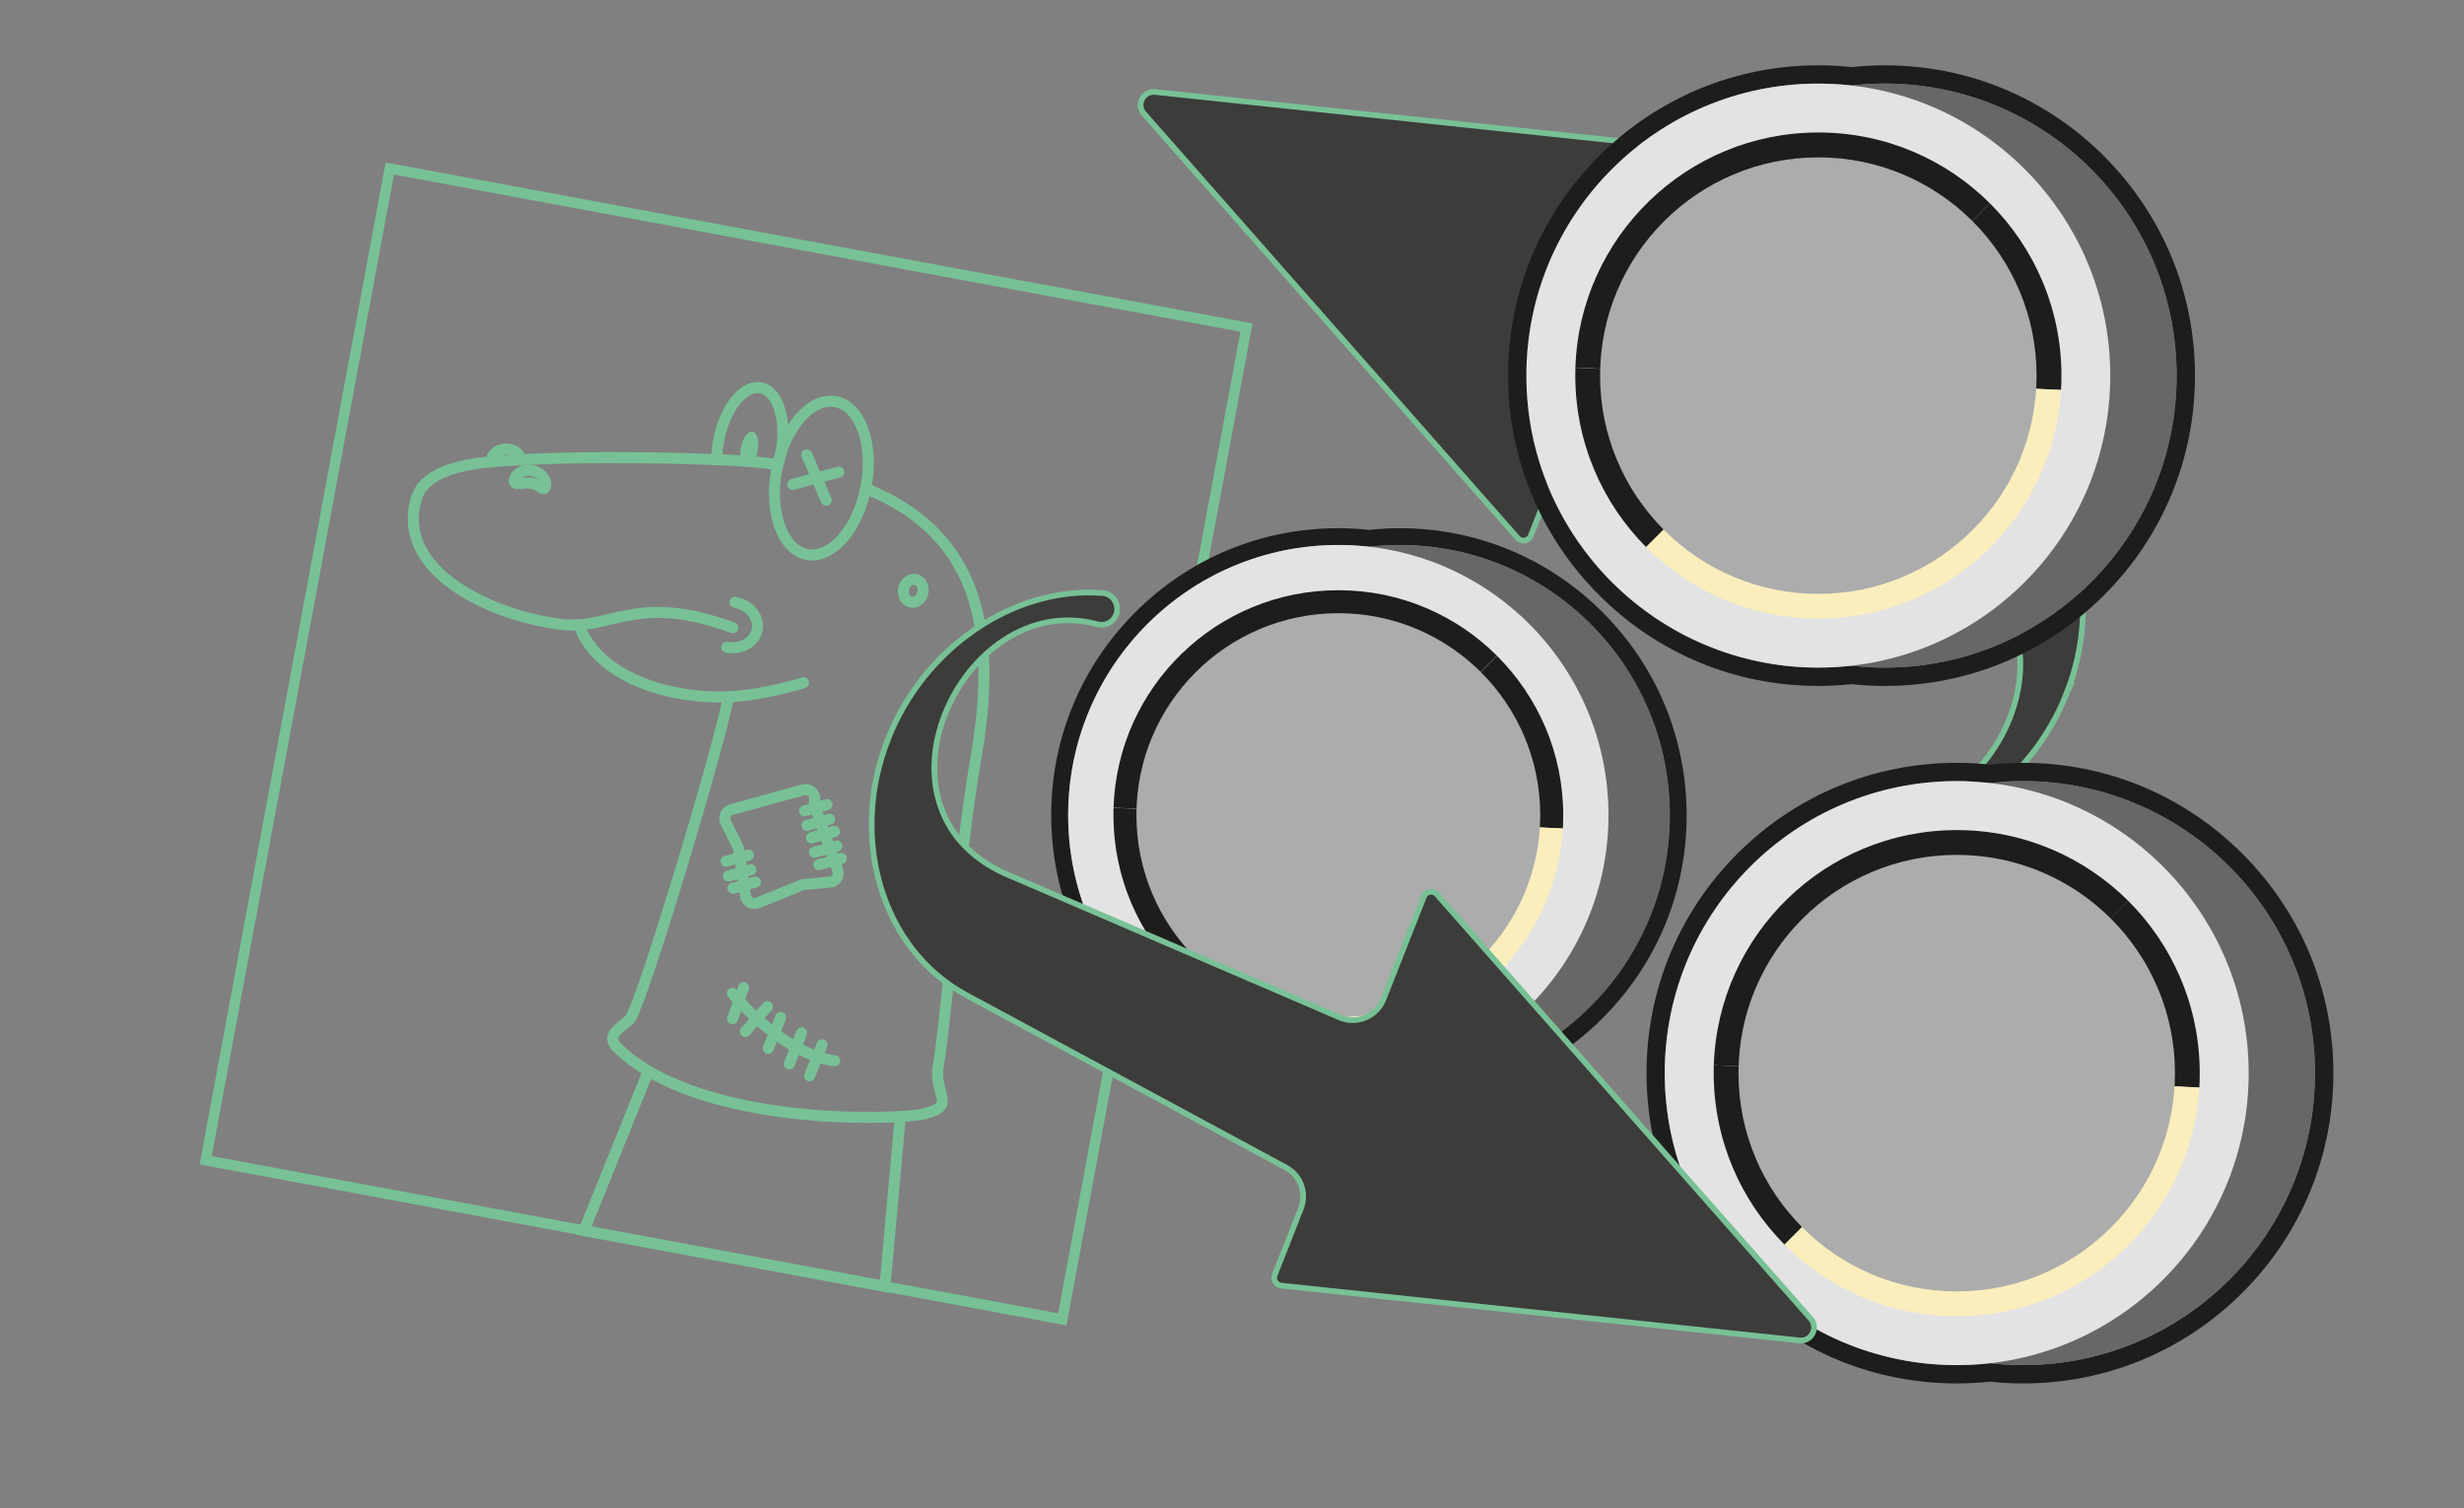 <svg width="415" height="254" viewBox="0 0 415 254" fill="none" xmlns="http://www.w3.org/2000/svg">
<rect x="0" y="0" width="415" height="254" fill="#808080" stroke="none"/>
<g clip-path="url(#clip0_87_35256)">
<g clip-path="url(#clip1_87_35256)">
<path d="M151.64 188.038L149.045 216.662L98.364 207.26L109.144 180.498" stroke="#78C196" stroke-width="1.857" stroke-miterlimit="10" stroke-linecap="round"/>
<path d="M82.781 77.676C82.736 76.595 83.797 75.684 85.152 75.629C86.506 75.574 87.639 76.396 87.685 77.477" stroke="#78C196" stroke-width="1.857" stroke-miterlimit="10" stroke-linecap="round"/>
<path d="M145.795 82.276C165.138 90.011 168.058 106.733 164.324 127.935C161.677 143.017 158.947 175.297 158.079 179.149C157.045 184.479 161.492 186.143 155.531 187.623C151.064 188.661 117.661 189.82 103.995 176.455C101.579 174.172 105.362 172.723 106.183 171.506C108.352 168.271 120.968 126.378 122.705 117.368" stroke="#78C196" stroke-width="1.857" stroke-miterlimit="10" stroke-linecap="round"/>
<path d="M123.433 105.721C107.046 99.709 102.891 106.268 94.364 105.146C81.982 103.506 66.65 95.927 70.094 84.018C71.734 78.334 81.269 77.828 86.01 77.534C95.021 76.977 108.125 76.874 122.16 77.476C125.361 77.616 127.908 77.814 130.703 78.223" stroke="#78C196" stroke-width="1.857" stroke-miterlimit="10" stroke-linecap="round"/>
<path d="M122.406 109.007C124.854 109.466 127.149 108.129 127.534 106.041C127.92 103.953 126.251 101.884 123.808 101.445" stroke="#78C196" stroke-width="1.857" stroke-miterlimit="10" stroke-linecap="round"/>
<path d="M135.33 114.98C135.33 114.98 128.851 117.067 122.688 117.359C113.99 117.779 100.955 114.691 97.468 105.243" stroke="#78C196" stroke-width="1.857" stroke-miterlimit="10" stroke-linecap="round"/>
<path d="M86.638 80.855C86.427 82.005 88.091 81.124 89.543 81.393C90.995 81.662 91.676 82.976 91.888 81.826C92.1 80.676 91.091 79.524 89.651 79.262C88.212 79 86.85 79.704 86.638 80.855V80.855Z" stroke="#78C196" stroke-width="1.857" stroke-miterlimit="10" stroke-linecap="round"/>
<path d="M152.188 99.209C152.384 98.153 153.271 97.433 154.168 97.6C155.066 97.767 155.635 98.757 155.439 99.812C155.243 100.867 154.356 101.588 153.459 101.421C152.561 101.254 151.992 100.264 152.188 99.209Z" stroke="#78C196" stroke-width="1.857" stroke-miterlimit="10" stroke-linecap="round"/>
<path d="M140.599 178.652C140.599 178.652 132.806 178.288 123.344 167.299" stroke="#78C196" stroke-width="1.857" stroke-miterlimit="10" stroke-linecap="round"/>
<path d="M136.37 181.196L138.443 175.981" stroke="#78C196" stroke-width="1.857" stroke-miterlimit="10" stroke-linecap="round"/>
<path d="M132.942 179.189L135.016 173.973" stroke="#78C196" stroke-width="1.857" stroke-miterlimit="10" stroke-linecap="round"/>
<path d="M129.397 176.571L131.471 171.356" stroke="#78C196" stroke-width="1.857" stroke-miterlimit="10" stroke-linecap="round"/>
<path d="M125.552 173.715L129.252 169.539" stroke="#78C196" stroke-width="1.857" stroke-miterlimit="10" stroke-linecap="round"/>
<path d="M122.241 138.504L124.288 142.616C124.357 142.757 124.412 142.922 124.423 143.079L125.541 150.857C125.677 151.84 126.701 152.415 127.613 152.054L135.029 149.069C135.163 149.012 135.314 148.982 135.458 148.964L139.789 148.568C140.782 148.472 141.419 147.484 141.08 146.534L137.252 135.852C137.179 135.659 137.153 135.443 137.172 135.236L137.211 134.589C137.28 133.541 136.302 132.741 135.284 133.024L123.195 136.359C122.277 136.616 121.819 137.641 122.241 138.504Z" stroke="#78C196" stroke-width="1.857" stroke-miterlimit="10" stroke-linecap="round"/>
<path d="M127.236 148.562L123.451 149.609" stroke="#78C196" stroke-width="1.857" stroke-miterlimit="10" stroke-linecap="round"/>
<path d="M126.477 146.484L122.691 147.53" stroke="#78C196" stroke-width="1.857" stroke-miterlimit="10" stroke-linecap="round"/>
<path d="M126.072 144.023L122.287 145.07" stroke="#78C196" stroke-width="1.857" stroke-miterlimit="10" stroke-linecap="round"/>
<path d="M140.459 140.062L136.674 141.109" stroke="#78C196" stroke-width="1.857" stroke-miterlimit="10" stroke-linecap="round"/>
<path d="M139.709 137.969L135.924 139.015" stroke="#78C196" stroke-width="1.857" stroke-miterlimit="10" stroke-linecap="round"/>
<path d="M139.295 135.52L135.51 136.566" stroke="#78C196" stroke-width="1.857" stroke-miterlimit="10" stroke-linecap="round"/>
<path d="M141.705 144.586L137.92 145.632" stroke="#78C196" stroke-width="1.857" stroke-miterlimit="10" stroke-linecap="round"/>
<path d="M140.953 142.496L137.168 143.542" stroke="#78C196" stroke-width="1.857" stroke-miterlimit="10" stroke-linecap="round"/>
<path d="M140.549 140.035L136.764 141.081" stroke="#78C196" stroke-width="1.857" stroke-miterlimit="10" stroke-linecap="round"/>
<path d="M123.386 171.579L125.248 166.325" stroke="#78C196" stroke-width="1.857" stroke-miterlimit="10" stroke-linecap="round"/>
<path d="M65.656 28.379L209.936 55.172L178.917 222.205L34.638 195.412L65.656 28.379Z" stroke="#78C196" stroke-width="1.748" stroke-miterlimit="10"/>
<path d="M124.754 75.538C124.43 77.26 124.968 77.922 125.759 78.061C126.55 78.199 127.284 77.769 127.601 76.06C127.918 74.351 127.541 72.828 126.751 72.689C125.96 72.551 125.066 73.809 124.742 75.531L124.754 75.538Z" fill="#78C196"/>
<path d="M130.814 79.119C132.134 72.009 136.575 66.871 140.732 67.643C144.89 68.415 147.19 74.805 145.869 81.915C144.549 89.025 140.108 94.163 135.951 93.391C131.794 92.619 129.494 86.23 130.814 79.119Z" stroke="#78C196" stroke-width="1.857" stroke-miterlimit="10" stroke-linecap="round"/>
<path d="M135.889 76.609L139.154 84.237" stroke="#78C196" stroke-width="1.857" stroke-miterlimit="10" stroke-linecap="round"/>
<path d="M141.264 79.512L133.506 81.58" stroke="#78C196" stroke-width="1.857" stroke-miterlimit="10" stroke-linecap="round"/>
<path d="M131.102 78.082C131.281 77.482 131.422 76.86 131.538 76.224C132.562 70.737 131.03 65.851 128.126 65.313C125.222 64.775 122.039 68.781 121.027 74.274C120.835 75.302 120.735 76.316 120.717 77.276" stroke="#78C196" stroke-width="1.857" stroke-miterlimit="10" stroke-linecap="round"/>
<path d="M348.116 116.679L348.033 116.862C342.076 131.997 327.075 142.51 311.958 141.375C310.156 141.242 309.005 139.389 309.655 137.704C310.139 136.453 311.491 135.752 312.792 136.102C335.602 142.276 353.622 104.03 327.059 93.568L271.995 69.889C269.126 68.654 265.788 70.039 264.637 72.96L257.829 90.214C257.462 91.131 256.261 91.348 255.593 90.597L192.671 19.145C191.336 17.627 192.554 15.274 194.557 15.491L281.84 24.718C282.708 24.818 283.258 25.703 282.941 26.52L278.536 37.701C277.502 40.32 278.586 43.291 281.056 44.626L334.901 73.677C349.368 81.487 354.54 100.376 348.099 116.695L348.116 116.679Z" fill="#3C3C3B" stroke="#78C196" stroke-width="0.96" stroke-miterlimit="10"/>
<path d="M329.561 131.547C302.396 131.547 280.387 153.557 280.387 180.723C280.387 207.889 302.396 229.915 329.561 229.915C331.446 229.915 333.315 229.798 335.134 229.598C336.969 229.798 338.838 229.915 340.723 229.915C367.888 229.915 389.896 207.905 389.896 180.739C389.896 153.573 367.888 131.547 340.723 131.547C338.838 131.547 336.969 131.664 335.15 131.864C333.315 131.664 331.446 131.547 329.561 131.547ZM329.561 128.477C331.413 128.477 333.282 128.577 335.15 128.777C337.019 128.577 338.888 128.477 340.74 128.477C354.689 128.477 367.821 133.916 377.682 143.795C387.577 153.673 393 166.789 393 180.756C393 194.706 387.56 207.839 377.699 217.7C367.838 227.562 354.706 233.002 340.74 233.002C338.888 233.002 337.019 232.902 335.15 232.702C333.282 232.902 331.413 233.002 329.561 233.002C315.595 233.002 302.479 227.562 292.618 217.684C282.757 207.805 277.317 194.689 277.317 180.723C277.317 166.773 282.757 153.64 292.618 143.778C302.479 133.916 315.611 128.477 329.561 128.477Z" fill="#1D1D1B"/>
<path d="M340.741 229.914C313.583 229.914 291.568 207.897 291.568 180.738C291.568 153.579 313.583 131.562 340.741 131.562C367.899 131.562 389.914 153.579 389.914 180.738C389.914 207.897 367.899 229.914 340.741 229.914Z" fill="#686766"/>
<path d="M329.561 229.914C302.404 229.914 280.388 207.897 280.388 180.738C280.388 153.579 302.404 131.562 329.561 131.562C356.719 131.562 378.734 153.579 378.734 180.738C378.734 207.897 356.719 229.914 329.561 229.914Z" fill="#E3E3E3"/>
<path d="M358.461 151.736C351.052 144.36 340.841 139.805 329.578 139.805C307.419 139.805 289.365 157.409 288.648 179.402L328.927 181.254L358.461 151.736Z" fill="#1D1D1B"/>
<path d="M370.425 183.157C370.476 182.356 370.492 181.555 370.492 180.737C370.492 169.407 365.887 159.144 358.445 151.719L328.911 181.238L370.409 183.157H370.425Z" fill="#1D1D1B"/>
<path d="M288.649 179.383C288.649 179.833 288.632 180.267 288.632 180.718C288.632 191.998 293.188 202.21 300.563 209.619L328.945 181.252L288.666 179.399L288.649 179.383Z" fill="#1D1D1B"/>
<path d="M328.928 181.254L300.546 209.621C307.954 217.064 318.216 221.669 329.546 221.686C351.337 221.686 369.158 204.649 370.426 183.173L328.928 181.254Z" fill="#FAEEBD"/>
<path d="M329.561 217.502C309.26 217.502 292.803 201.044 292.803 180.741C292.803 160.439 309.26 143.98 329.561 143.98C349.863 143.98 366.32 160.439 366.32 180.741C366.32 201.044 349.863 217.502 329.561 217.502Z" fill="#ACACAC"/>
<path d="M225.407 91.798C200.278 91.798 179.921 112.155 179.905 137.286C179.905 162.416 200.261 182.79 225.39 182.79C227.142 182.79 228.861 182.69 230.546 182.49C232.248 182.69 233.967 182.79 235.719 182.79C260.848 182.79 281.204 162.433 281.221 137.302C281.221 112.172 260.864 91.798 235.735 91.798C233.983 91.798 232.265 91.898 230.58 92.098C228.878 91.898 227.159 91.798 225.407 91.798ZM225.407 88.961C227.109 88.961 228.861 89.061 230.58 89.245C232.298 89.061 234.033 88.961 235.752 88.961C248.667 88.961 260.798 94 269.925 103.128C279.052 112.256 284.074 124.404 284.074 137.319C284.074 150.235 279.035 162.366 269.908 171.493C260.781 180.621 248.634 185.644 235.719 185.644C234.017 185.644 232.265 185.544 230.546 185.36C228.828 185.544 227.092 185.644 225.374 185.644C212.459 185.644 200.328 180.604 191.201 171.477C182.074 162.349 177.051 150.201 177.051 137.286C177.051 124.37 182.091 112.239 191.218 103.111C200.345 93.984 212.475 88.961 225.39 88.961H225.407Z" fill="#1D1D1B"/>
<path d="M235.752 182.791C210.622 182.791 190.25 162.417 190.25 137.286C190.25 112.154 210.622 91.781 235.752 91.781C260.882 91.781 281.254 112.154 281.254 137.286C281.254 162.417 260.882 182.791 235.752 182.791Z" fill="#686766"/>
<path d="M225.408 182.791C200.278 182.791 179.906 162.417 179.906 137.286C179.906 112.154 200.278 91.781 225.408 91.781C250.538 91.781 270.91 112.154 270.91 137.286C270.91 162.417 250.538 182.791 225.408 182.791Z" fill="#E3E3E3"/>
<path d="M252.139 110.453C245.297 103.628 235.853 99.406 225.408 99.406C204.901 99.406 188.199 115.692 187.548 136.034L224.807 137.752L252.122 110.453H252.139Z" fill="#1D1D1B"/>
<path d="M263.218 139.537C263.268 138.803 263.285 138.052 263.285 137.301C263.285 126.822 259.03 117.327 252.139 110.469L224.824 137.768L263.218 139.537Z" fill="#1D1D1B"/>
<path d="M187.548 136.051C187.548 136.468 187.531 136.868 187.531 137.286C187.531 147.715 191.753 157.159 198.561 164.018L224.824 137.77L187.565 136.051H187.548Z" fill="#1D1D1B"/>
<path d="M224.826 137.77L198.562 164.018C205.42 170.909 214.914 175.164 225.393 175.164C245.566 175.164 262.052 159.412 263.203 139.538L224.809 137.77H224.826Z" fill="#FAEEBD"/>
<path d="M225.408 171.292C206.628 171.292 191.403 156.067 191.403 137.285C191.403 118.503 206.628 103.277 225.408 103.277C244.189 103.277 259.414 118.503 259.414 137.285C259.414 156.067 244.189 171.292 225.408 171.292Z" fill="#ACACAC"/>
<path d="M149.522 124.569L149.605 124.386C155.562 109.251 170.563 98.738 185.68 99.873C187.482 100.006 188.634 101.875 187.983 103.544C187.499 104.795 186.147 105.496 184.846 105.146C162.036 98.972 144.016 137.218 170.579 147.68L225.643 171.359C228.513 172.593 231.85 171.208 233.001 168.288L239.809 151.034C240.176 150.116 241.377 149.9 242.028 150.65L304.967 222.103C306.302 223.621 305.084 225.974 303.081 225.757L215.798 216.53C214.93 216.429 214.38 215.545 214.697 214.727L219.102 203.547C220.136 200.928 219.052 197.957 216.582 196.639L162.737 167.587C148.271 159.778 143.098 140.889 149.539 124.569H149.522Z" fill="#3C3C3B" stroke="#78C196" stroke-width="0.96" stroke-miterlimit="10"/>
<path d="M306.25 14.07C279.086 14.07 257.077 36.08 257.077 63.246C257.077 90.412 279.086 112.439 306.25 112.439C308.136 112.439 310.004 112.322 311.823 112.121C313.659 112.322 315.527 112.439 317.413 112.439C344.577 112.439 366.586 90.429 366.586 63.263C366.586 36.097 344.577 14.07 317.413 14.07C315.527 14.07 313.659 14.187 311.84 14.387C310.004 14.187 308.136 14.07 306.25 14.07ZM306.25 11C308.102 11 309.971 11.1 311.84 11.3C313.725 11.1 315.594 11 317.446 11C331.396 11 344.527 16.44 354.389 26.318C364.25 36.197 369.689 49.313 369.689 63.279C369.689 77.23 364.25 90.362 354.389 100.224C344.527 110.086 331.396 115.526 317.43 115.526C315.577 115.526 313.709 115.425 311.84 115.225C309.971 115.425 308.102 115.526 306.25 115.526C292.284 115.526 279.169 110.086 269.308 100.207C259.446 90.329 254.007 77.213 254.007 63.246C254.007 49.296 259.446 36.164 269.308 26.302C279.186 16.44 292.301 11 306.25 11Z" fill="#1D1D1B"/>
<path d="M317.446 112.437C290.289 112.437 268.273 90.421 268.273 63.262C268.273 36.103 290.289 14.086 317.446 14.086C344.604 14.086 366.619 36.103 366.619 63.262C366.619 90.421 344.604 112.437 317.446 112.437Z" fill="#686766"/>
<path d="M306.249 112.437C279.091 112.437 257.076 90.421 257.076 63.262C257.076 36.103 279.091 14.086 306.249 14.086C333.406 14.086 355.422 36.103 355.422 63.262C355.422 90.421 333.406 112.437 306.249 112.437Z" fill="#E3E3E3"/>
<path d="M335.15 34.243C327.742 26.868 317.53 22.312 306.267 22.312C284.109 22.312 266.054 39.917 265.337 61.91L305.617 63.762L335.15 34.243Z" fill="#1D1D1B"/>
<path d="M347.131 65.68C347.181 64.879 347.197 64.078 347.197 63.26C347.197 51.93 342.592 41.668 335.15 34.242L305.616 63.761L347.114 65.68H347.131Z" fill="#1D1D1B"/>
<path d="M265.337 61.91C265.337 62.361 265.32 62.795 265.32 63.245C265.32 74.525 269.875 84.738 277.25 92.147L305.633 63.779L265.353 61.927L265.337 61.91Z" fill="#1D1D1B"/>
<path d="M305.633 63.762L277.251 92.129C284.659 99.571 294.921 104.177 306.251 104.194C328.042 104.194 345.863 87.156 347.131 65.681L305.633 63.762Z" fill="#FAEEBD"/>
<path d="M306.251 100.026C285.95 100.026 269.492 83.567 269.492 63.265C269.492 42.962 285.95 26.504 306.251 26.504C326.552 26.504 343.01 42.962 343.01 63.265C343.01 83.567 326.552 100.026 306.251 100.026Z" fill="#ACACAC"/>
</g>
</g>
<defs>
<clipPath id="clip0_87_35256">
<rect width="371" height="231" fill="white" transform="translate(22 11)"/>
</clipPath>
<clipPath id="clip1_87_35256">
<rect width="472" height="352" fill="white" transform="matrix(-1 0 0 1 393 11)"/>
</clipPath>
</defs>
</svg>
